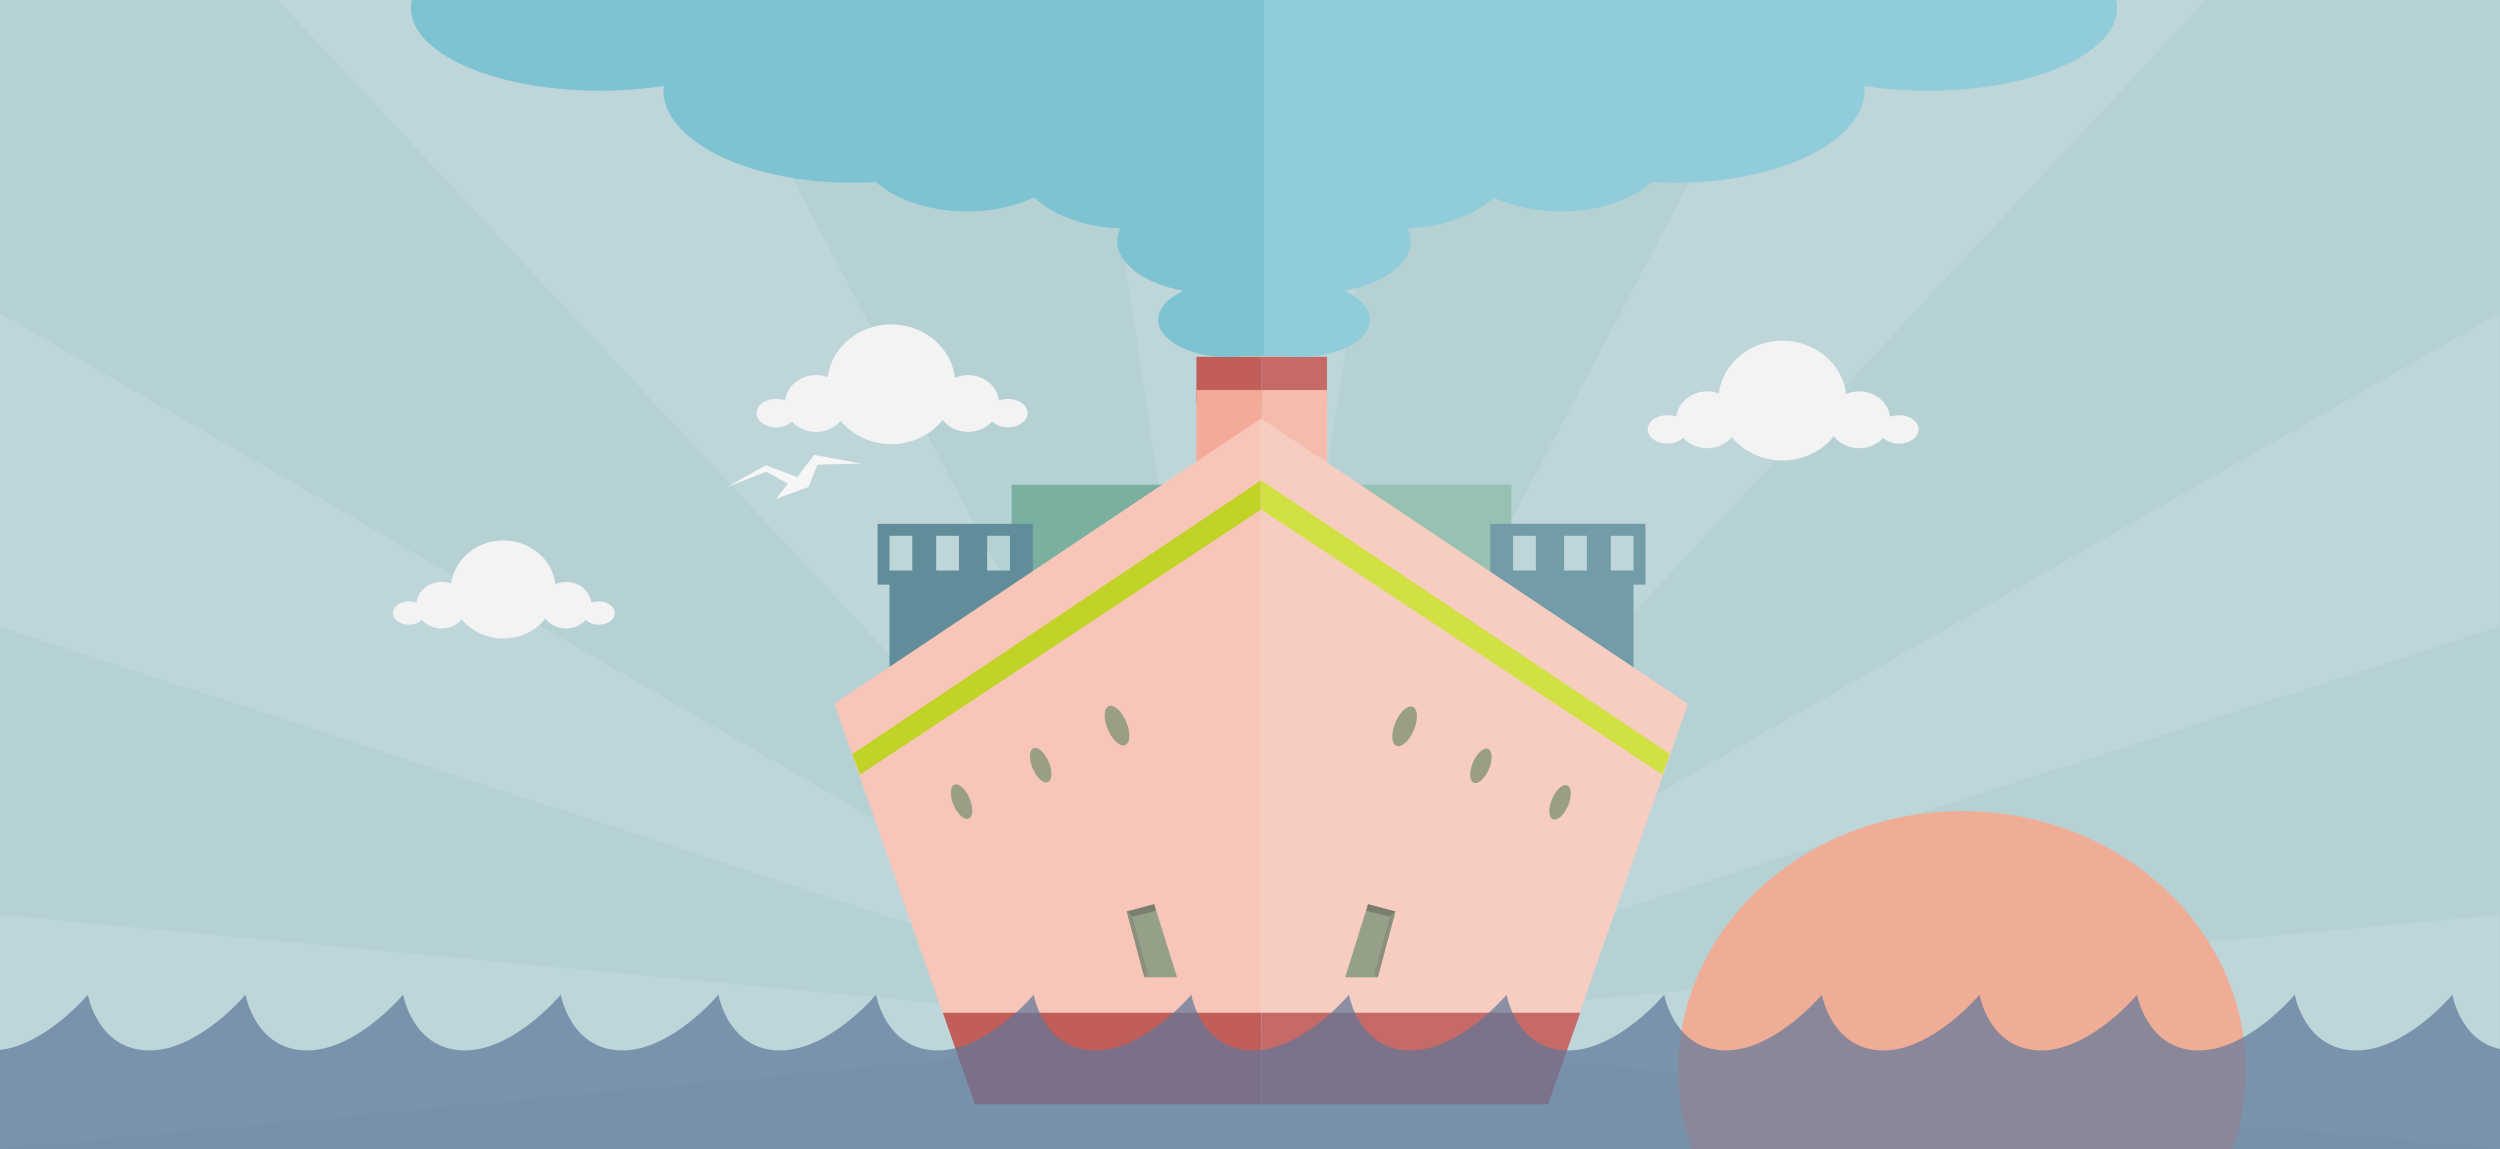 <?xml version="1.0" encoding="UTF-8"?>
<svg version="1.1" viewBox="0 0 966 444" xml:space="preserve" xmlns="http://www.w3.org/2000/svg" xmlns:xlink="http://www.w3.org/1999/xlink"><rect width="966" height="444" fill="#b6d1d4" stroke-width="1.057"/><g transform="matrix(1.208 0 0 .974 -.001 -.63)" fill="#bed6d9"><path d="m347.06 0.647 50.186 409.01 50.188-409.01z"/><path d="m571.08 0.647-173.67 409.05 308.19-409.05z"/><path d="m88.888 0.647 308.19 409.05-173.67-409.05z"/><path d="m0 124.94v124.35l396.96 160.53z"/><path d="m0 363.59v92.779l396.91-46.389z"/><path d="m799.48 124.94v124.35l-402.61 160.53z"/><path d="m799.48 363.59v92.779l-402.57-46.389z"/></g><g transform="matrix(.89 0 0 .89 131.08 29.831)"><ellipse cx="704.55" cy="431.22" rx="123.23" ry="112.58" fill="#f0ad96" stroke-width="9.132"/><rect x="291.92" y="176.93" width="95.188" height="40.054" fill="#7ab09f"/><path d="m233.72 193.91v26.389h5.184v46.033h55.605v-46.033h6.596v-26.389zm5.184 5.184h9.896v15.08h-9.896zm20.262 0h9.896v15.08h-9.896zm22.148 0h9.896v15.08h-9.896z" fill="#608d99"/><rect transform="scale(-1,1)" x="-508.92" y="176.93" width="95.188" height="40.054" fill="#96c1b3"/><path d="m567.12 193.91v26.389h-5.184v46.033h-55.605v-46.033h-6.596v-26.389zm-5.184 5.184h-9.896v15.08h9.896zm-20.262 0h-9.896v15.08h9.896zm-22.148 0h-9.896v15.08h9.896z" fill="#729ca7"/><rect x="372.16" y="121.38" width="28.343" height="20.064" fill="#c15e5a"/><rect x="400.5" y="121.38" width="28.343" height="20.064" fill="#c56a66"/><rect x="372.16" y="135.83" width="28.343" height="68.537" fill="#f3aa96"/><rect x="400.5" y="135.83" width="28.343" height="68.537" fill="#f5bbab"/><path d="m400.42 148.06-185.5 123.98 47.541 135.63h137.96z" fill="#f7c6b9"/><path d="m400.25 175.02-177.54 118.86 3.377 8.926 174.17-115.13z" color="#000000" color-rendering="auto" dominant-baseline="auto" fill="#c1d326" image-rendering="auto" shape-rendering="auto" solid-color="#000000" style="font-feature-settings:normal;font-variant-alternates:normal;font-variant-caps:normal;font-variant-ligatures:normal;font-variant-numeric:normal;font-variant-position:normal;isolation:auto;mix-blend-mode:normal;shape-padding:0;text-decoration-color:#000000;text-decoration-line:none;text-decoration-style:solid;text-indent:0;text-orientation:mixed;text-transform:none;white-space:normal"/></g><g transform="matrix(.89 0 0 .89 131.08 29.831)" fill="#989f85"><ellipse transform="matrix(.772 .635 0 1 0 0)" cx="394.49" cy="48.168" rx="6.044" ry="6.448"/><ellipse transform="matrix(.772 .635 0 1 0 0)" cx="437.4" cy="3.759" rx="6.937" ry="7.402"/><ellipse transform="matrix(.772 .635 0 1 0 0)" cx="349.98" cy="92.29" rx="6.044" ry="6.448"/></g><g stroke-width=".89"><path d="m445.98 349.38-10.588 2.837 6.81 25.416h12.621z" fill="#95a089"/><path d="m445.98 349.38-10.588 2.837 2.053 2.007 9.19-2.297z" fill="#797f6c"/><path d="m442.19 377.62-6.81-25.416 2.053 2.007 6.179 22.341z" fill="#8a907d"/><path d="m487.13 161.6 165.09 110.34-42.31 120.71h-122.78z" fill="#f8cdc1"/><path d="m487.29 185.59 158.01 105.78-3.005 7.944-155.01-102.46z" color="#000000" color-rendering="auto" dominant-baseline="auto" fill="#d1e143" image-rendering="auto" shape-rendering="auto" solid-color="#000000" style="font-feature-settings:normal;font-variant-alternates:normal;font-variant-caps:normal;font-variant-ligatures:normal;font-variant-numeric:normal;font-variant-position:normal;isolation:auto;mix-blend-mode:normal;shape-padding:0;text-decoration-color:#000000;text-decoration-line:none;text-decoration-style:solid;text-indent:0;text-orientation:mixed;text-transform:none;white-space:normal"/></g><g transform="matrix(.89 0 0 .89 131.08 29.831)" fill="#989f85"><ellipse transform="matrix(-.772 .635 0 1 0 0)" cx="-642.06" cy="706.69" rx="6.044" ry="6.448"/><ellipse transform="matrix(-.772 .635 0 1 0 0)" cx="-599.15" cy="662.28" rx="6.937" ry="7.402"/><ellipse transform="matrix(-.772 .635 0 1 0 0)" cx="-686.57" cy="750.81" rx="6.044" ry="6.448"/></g><g stroke-width=".89"><path d="m528.6 349.38 10.588 2.837-6.81 25.416h-12.621z" fill="#95a089"/><path d="m528.6 349.38 10.588 2.837-2.053 2.007-9.19-2.297z" fill="#797f6c"/><path d="m532.37 377.62 6.81-25.416-2.053 2.007-6.179 22.341z" fill="#8a907d"/></g><g transform="matrix(.89 0 0 .89 131.08 29.831)"><path d="m262.07 406.18 13.938 39.762h124.41v-39.762z" fill="#c15e5a"/><path d="m538.77 406.18-13.938 39.762h-124.41v-39.762z" fill="#c56a66"/><path d="m239.68 107.34a27.823 25.99 0 0 0-27.59 22.9 13.495 12.329 0 0 0-5.064-0.908 13.495 12.329 0 0 0-13.416 11.023 8.497 6.164 0 0 0-3.91-0.693 8.497 6.164 0 0 0-8.498 6.164 8.497 6.164 0 0 0 8.498 6.164 8.497 6.164 0 0 0 6.869-2.549 13.495 12.329 0 0 0 10.457 4.549 13.495 12.329 0 0 0 10.66-4.793 27.823 25.99 0 0 0 21.994 10.123 27.823 25.99 0 0 0 22.324-10.529 13.495 12.329 0 0 0 10.996 5.199 13.495 12.329 0 0 0 10.457-4.547 8.497 6.164 0 0 0 6.869 2.547 8.497 6.164 0 0 0 8.498-6.164 8.497 6.164 0 0 0-8.498-6.164 8.497 6.164 0 0 0-3.91 0.697 13.495 12.329 0 0 0-13.416-11.027 13.495 12.329 0 0 0-5.697 1.168 27.823 25.99 0 0 0-27.623-23.16z" fill="#f3f3f3"/><path d="m626.56 114.42a27.823 25.99 0 0 0-27.59 22.9 13.495 12.329 0 0 0-5.064-0.908 13.495 12.329 0 0 0-13.416 11.023 8.497 6.164 0 0 0-3.91-0.693 8.497 6.164 0 0 0-8.498 6.164 8.497 6.164 0 0 0 8.498 6.164 8.497 6.164 0 0 0 6.869-2.549 13.495 12.329 0 0 0 10.457 4.549 13.495 12.329 0 0 0 10.66-4.793 27.823 25.99 0 0 0 21.994 10.123 27.823 25.99 0 0 0 22.324-10.529 13.495 12.329 0 0 0 10.996 5.199 13.495 12.329 0 0 0 10.457-4.547 8.497 6.164 0 0 0 6.869 2.547 8.497 6.164 0 0 0 8.498-6.164 8.497 6.164 0 0 0-8.498-6.164 8.497 6.164 0 0 0-3.91 0.697 13.495 12.329 0 0 0-13.416-11.027 13.495 12.329 0 0 0-5.697 1.168 27.823 25.99 0 0 0-27.623-23.16z" fill="#f3f3f3"/><path d="m168.46 177.87 16.729-9.425 13.666 5.184 7.304-9.66 20.498 3.77-19.085 0.471-3.77 9.66-14.137 5.184 5.184-6.597-9.425-5.184z" fill="#f6f6f6"/><path d="m71.216 201.13a22.778 21.278 0 0 0-22.588 18.748 11.048 10.093 0 0 0-4.146-0.744 11.048 10.093 0 0 0-10.984 9.025 6.956 5.047 0 0 0-3.201-0.568 6.956 5.047 0 0 0-6.957 5.046 6.956 5.047 0 0 0 6.957 5.046 6.956 5.047 0 0 0 5.624-2.087 11.048 10.093 0 0 0 8.561 3.724 11.048 10.093 0 0 0 8.727-3.924 22.778 21.278 0 0 0 18.006 8.288 22.778 21.278 0 0 0 18.277-8.62 11.048 10.093 0 0 0 9.002 4.257 11.048 10.093 0 0 0 8.561-3.723 6.956 5.047 0 0 0 5.624 2.085 6.956 5.047 0 0 0 6.957-5.046 6.956 5.047 0 0 0-6.957-5.046 6.956 5.047 0 0 0-3.201 0.571 11.048 10.093 0 0 0-10.984-9.028 11.048 10.093 0 0 0-4.664 0.956 22.778 21.278 0 0 0-22.615-18.961z" fill="#f3f3f3"/><path d="m31.76-34a82.225 35.757 0 0 0-0.292 0.97 82.225 35.757 0 0 0-0.365 3.187 82.225 35.757 0 0 0 0.353 3.055 82.225 35.757 0 0 0 0.482 1.732 82.225 35.757 0 0 0 0.629 1.815 82.225 35.757 0 0 0 0.887 1.716 82.225 35.757 0 0 0 1.019 1.737 82.225 35.757 0 0 0 1.302 1.704 82.225 35.757 0 0 0 1.409 1.679 82.225 35.757 0 0 0 1.661 1.613 82.225 35.757 0 0 0 1.802 1.623 82.225 35.757 0 0 0 2.023 1.536 82.225 35.757 0 0 0 2.18 1.546 82.225 35.757 0 0 0 2.324 1.413 82.225 35.757 0 0 0 2.558 1.461 82.225 35.757 0 0 0 2.65 1.312 82.225 35.757 0 0 0 2.852 1.332 82.225 35.757 0 0 0 2.963 1.199 82.225 35.757 0 0 0 3.123 1.194 82.225 35.757 0 0 0 3.252 1.075 82.225 35.757 0 0 0 3.35 1.041 82.225 35.757 0 0 0 3.519 0.939 82.225 35.757 0 0 0 3.54 0.882 82.225 35.757 0 0 0 3.724 0.782 82.225 35.757 0 0 0 3.721 0.724 82.225 35.757 0 0 0 3.899 0.619 82.225 35.757 0 0 0 3.85 0.557 82.225 35.757 0 0 0 4.04 0.448 82.225 35.757 0 0 0 3.948 0.386 82.225 35.757 0 0 0 4.114 0.271 82.225 35.757 0 0 0 4.025 0.212 82.225 35.757 0 0 0 7.022 0.153 82.225 35.757 0 0 0 7.32-0.169 82.225 35.757 0 0 0 2.736-0.145 82.225 35.757 0 0 0 5.751-0.386 82.225 35.757 0 0 0 1.609-0.157 82.225 35.757 0 0 0 6.696-0.751 82.225 35.757 0 0 0 3.469-0.501 82.225 40.331 0 0 0-0.172 1.694 82.225 40.331 0 0 0 82.223 40.331 82.225 40.331 0 0 0 9.994-0.35 48.89 30.768 0 0 0 39.638 12.823 48.89 30.768 0 0 0 29.131-6.099 48.89 30.768 0 0 0 37.375 13.483 42.964 22.868 0 0 0-1.317 5.504 42.964 22.868 0 0 0 28.901 21.581 30.465 16.216 0 0 0-11.124 12.513 30.465 16.216 0 0 0 30.467 16.215 30.465 16.216 0 0 0 6.954-0.446h8.508v-155.06z" fill="#7dc3d2"/><path d="m771.21-34a82.225 35.757 0 0 1 0.292 0.97 82.225 35.757 0 0 1 0.365 3.187 82.225 35.757 0 0 1-0.353 3.055 82.225 35.757 0 0 1-0.482 1.732 82.225 35.757 0 0 1-0.629 1.815 82.225 35.757 0 0 1-0.887 1.716 82.225 35.757 0 0 1-1.019 1.737 82.225 35.757 0 0 1-1.302 1.704 82.225 35.757 0 0 1-1.409 1.679 82.225 35.757 0 0 1-1.661 1.613 82.225 35.757 0 0 1-1.802 1.623 82.225 35.757 0 0 1-2.023 1.536 82.225 35.757 0 0 1-2.18 1.546 82.225 35.757 0 0 1-2.324 1.413 82.225 35.757 0 0 1-2.558 1.461 82.225 35.757 0 0 1-2.65 1.312 82.225 35.757 0 0 1-2.852 1.332 82.225 35.757 0 0 1-2.963 1.199 82.225 35.757 0 0 1-3.123 1.194 82.225 35.757 0 0 1-3.252 1.075 82.225 35.757 0 0 1-3.35 1.041 82.225 35.757 0 0 1-3.519 0.939 82.225 35.757 0 0 1-3.54 0.882 82.225 35.757 0 0 1-3.724 0.782 82.225 35.757 0 0 1-3.721 0.724 82.225 35.757 0 0 1-3.899 0.619 82.225 35.757 0 0 1-3.85 0.557 82.225 35.757 0 0 1-4.04 0.448 82.225 35.757 0 0 1-3.948 0.386 82.225 35.757 0 0 1-4.114 0.271 82.225 35.757 0 0 1-4.025 0.212 82.225 35.757 0 0 1-7.022 0.153 82.225 35.757 0 0 1-7.32-0.169 82.225 35.757 0 0 1-2.736-0.145 82.225 35.757 0 0 1-5.751-0.386 82.225 35.757 0 0 1-1.609-0.157 82.225 35.757 0 0 1-6.696-0.751 82.225 35.757 0 0 1-3.469-0.501 82.225 40.331 0 0 1 0.172 1.694 82.225 40.331 0 0 1-82.223 40.331 82.225 40.331 0 0 1-9.994-0.35 48.89 30.768 0 0 1-39.638 12.823 48.89 30.768 0 0 1-29.131-6.099 48.89 30.768 0 0 1-37.375 13.483 42.964 22.868 0 0 1 1.317 5.504 42.964 22.868 0 0 1-28.901 21.581 30.465 16.216 0 0 1 11.124 12.513 30.465 16.216 0 0 1-30.467 16.215 30.465 16.216 0 0 1-6.954-0.446h-8.508v-155.06z" fill="#90ccd9"/></g><path d="m-3.121 405.89c19.068 0 37.076-21.548 37.076-21.548s3.708 21.548 23.834 21.548c19.068 0 37.076-21.548 37.076-21.548s3.708 21.548 23.834 21.548c19.068 0 37.076-21.548 37.076-21.548s3.708 21.548 23.834 21.548c19.068 0 37.076-21.548 37.076-21.548s3.708 21.548 23.834 21.548c19.068 0 37.076-21.548 37.076-21.548s3.708 21.548 23.834 21.548c19.068 0 37.076-21.548 37.076-21.548s3.708 21.548 23.834 21.548c19.068 0 37.076-21.548 37.076-21.548s3.708 21.548 23.834 21.548c19.068 0 37.076-21.548 37.076-21.548s3.708 21.548 23.834 21.548c19.068 0 37.076-21.548 37.076-21.548s3.708 21.548 23.834 21.548c19.068 0 37.076-21.548 37.076-21.548s3.708 21.548 23.834 21.548c19.068 0 37.076-21.548 37.076-21.548s3.708 21.548 23.834 21.548c19.068 0 37.076-21.548 37.076-21.548s3.708 21.548 23.834 21.548c19.068 0 37.076-21.548 37.076-21.548s3.708 21.548 23.834 21.548c19.068 0 37.076-21.548 37.076-21.548s3.708 21.548 23.834 21.548c19.068 0 37.076-21.548 37.076-21.548s3.708 21.548 23.834 21.548c19.068 0 37.076-21.548 37.076-21.548s3.514 21.548 23.641 21.548v51.701l-974.37-0.258z" fill="#5e789b" fill-opacity=".705" stroke-width="1.041"/></svg>
